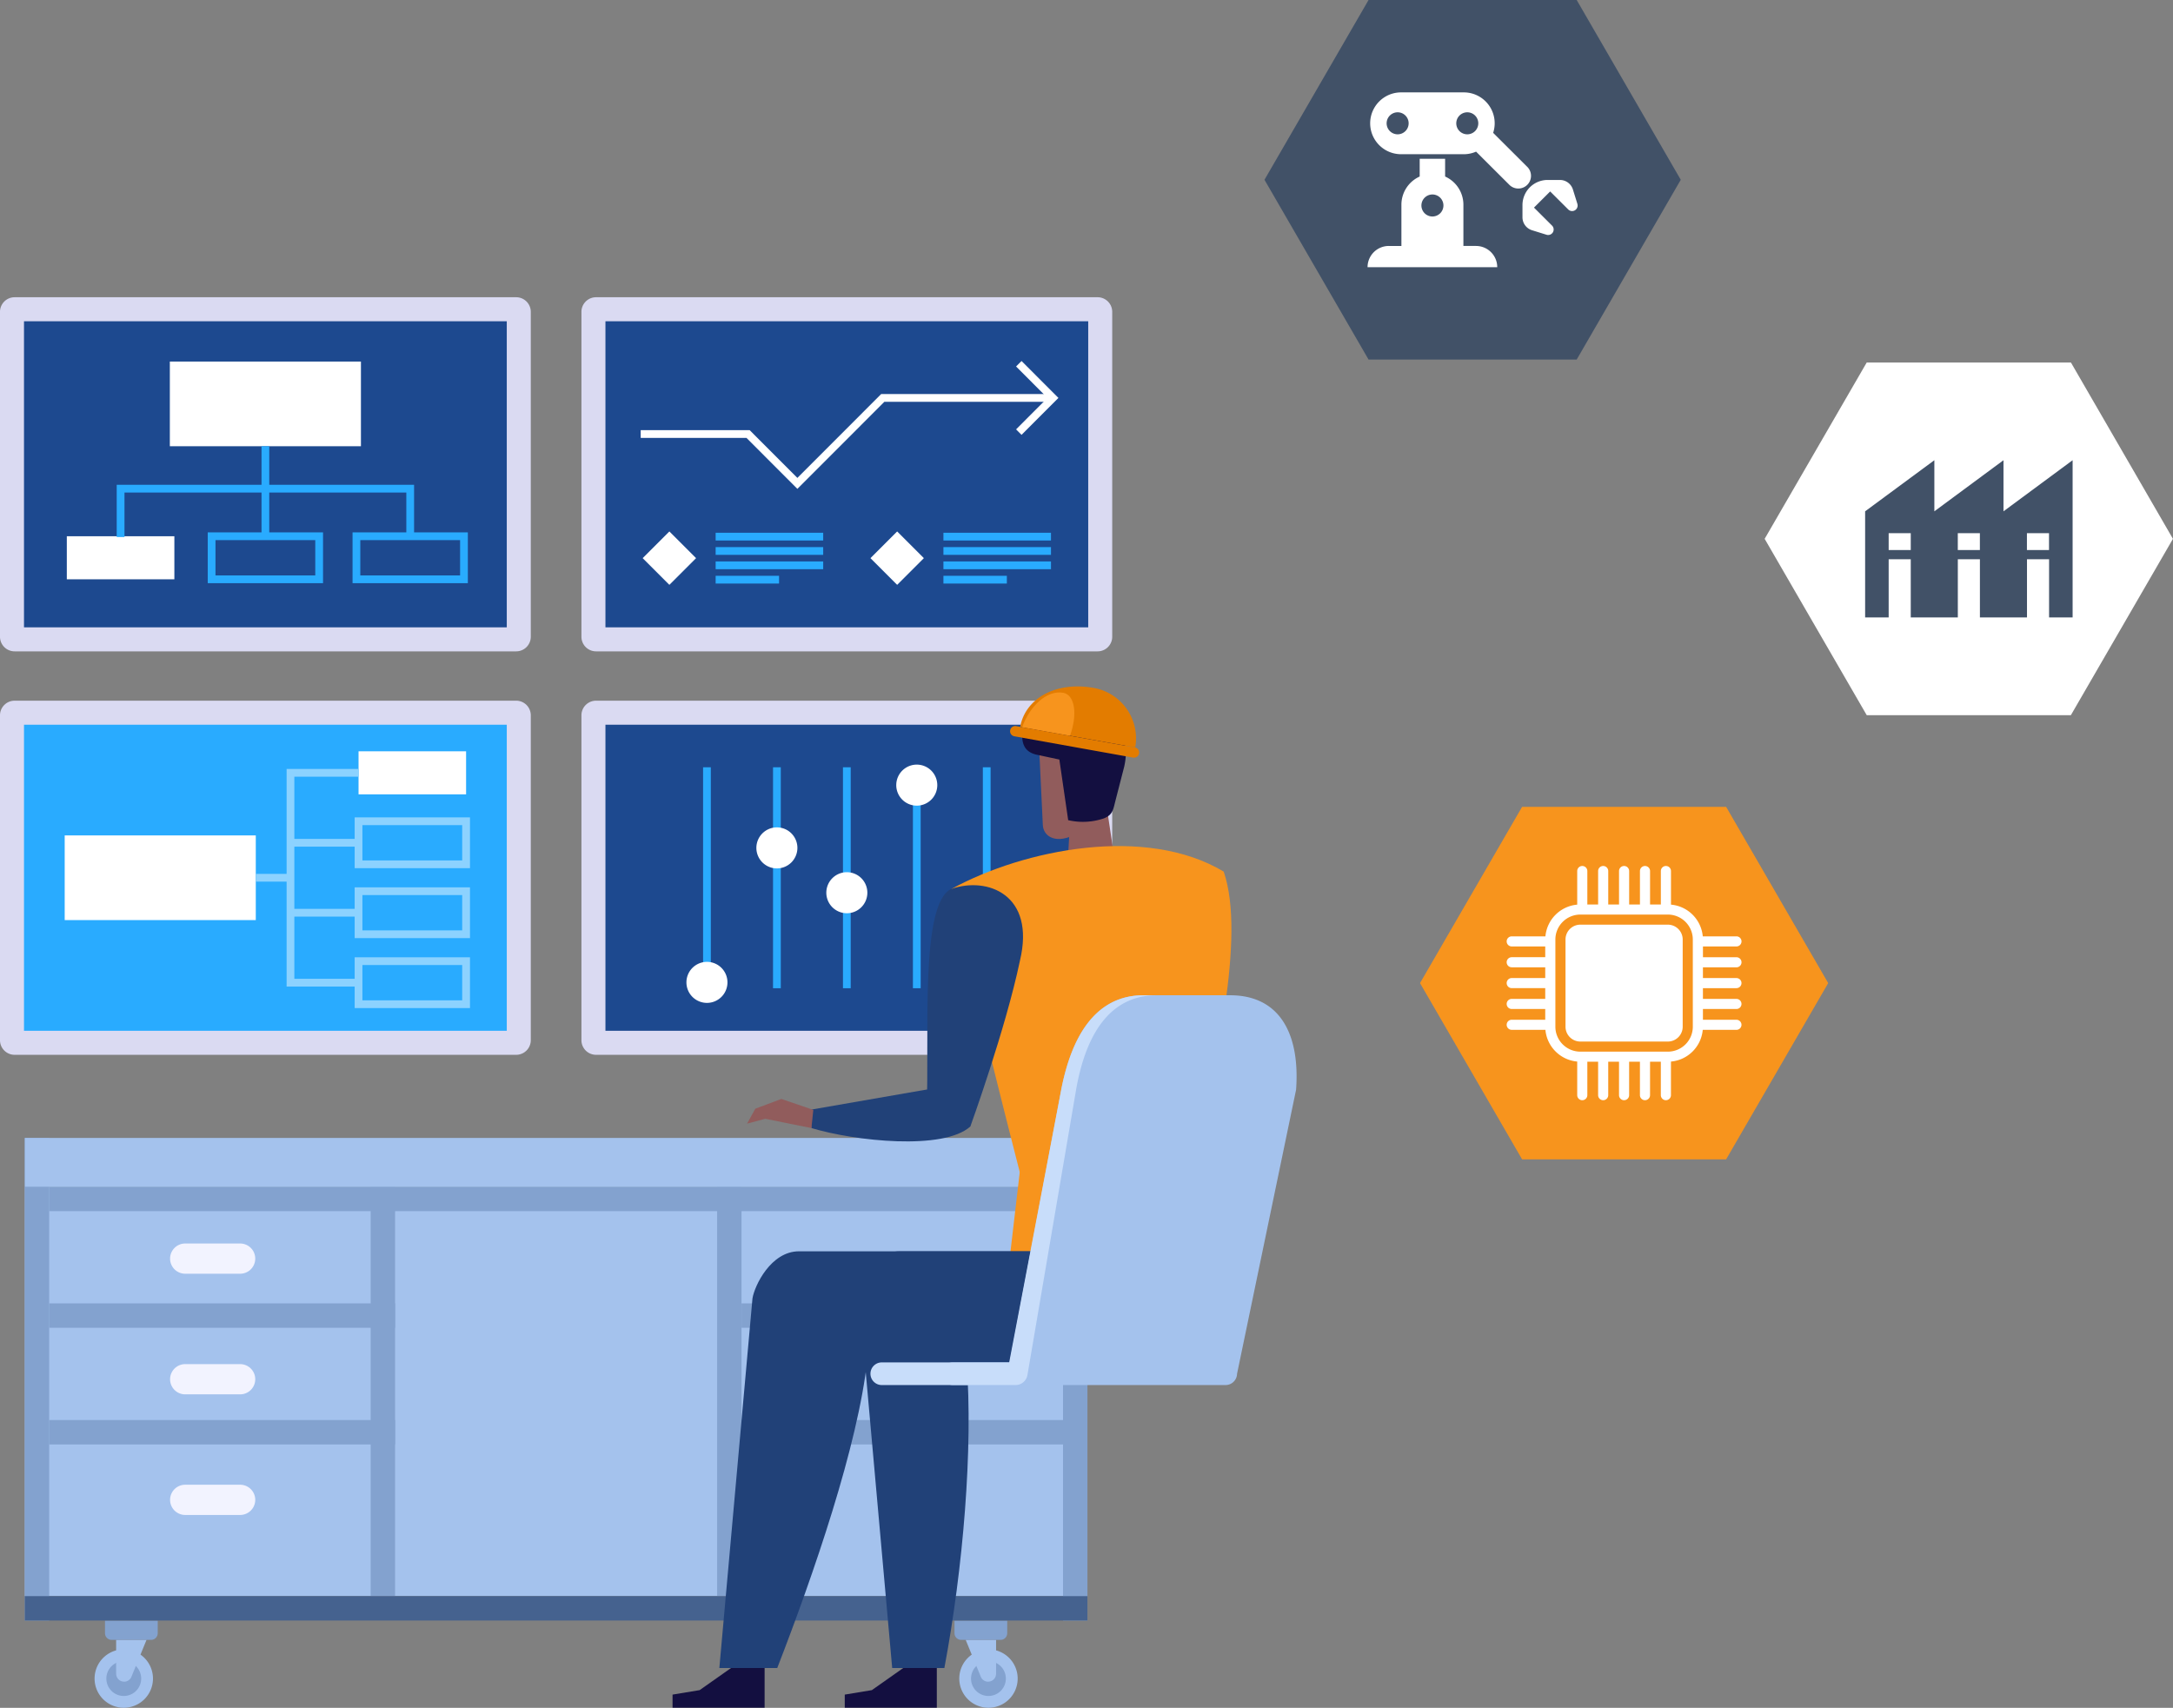 <svg xmlns="http://www.w3.org/2000/svg" xmlns:xlink="http://www.w3.org/1999/xlink" width="285.27" height="224.197" viewBox="0 0 285.27 224.197"><rect x="0" y="0" width="285.27" height="224.197" fill="#808080" stroke="none"/><defs><clipPath id="a"><rect width="170.215" height="185.176" fill="none"/></clipPath><clipPath id="b"><rect width="54.649" height="47.196" fill="none"/></clipPath><clipPath id="c"><rect width="53.581" height="46.275" fill="none"/></clipPath></defs><g transform="translate(-1033 -330.803)"><g transform="translate(1033 369.824)"><g clip-path="url(#a)"><path d="M78.248,99.452h65.846a1.918,1.918,0,0,0,1.918-1.919V54.883a1.918,1.918,0,0,0-1.918-1.919H78.248a1.918,1.918,0,0,0-1.918,1.919v42.65a1.918,1.918,0,0,0,1.918,1.919" fill="#dadaf2"/><rect width="63.378" height="40.18" transform="translate(79.482 56.118)" fill="#1d498f"/><path d="M92.3,90.709h1.016v-29H92.3Zm9.182,0H102.5v-29h-1.016Zm9.182,0h1.016v-29h-1.016Zm9.182,0h1.016v-29h-1.016Zm9.182,0h1.016v-29h-1.016Z" fill="#29abff"/><path d="M92.807,87.25A2.693,2.693,0,1,0,95.5,89.943a2.692,2.692,0,0,0-2.691-2.693m9.182-17.655a2.693,2.693,0,1,0,2.691,2.693,2.692,2.692,0,0,0-2.691-2.693m9.182,5.885a2.693,2.693,0,1,0,2.692,2.693,2.692,2.692,0,0,0-2.692-2.693m9.182-14.124a2.693,2.693,0,1,0,2.691,2.694,2.692,2.692,0,0,0-2.691-2.694m9.182,18.832a2.693,2.693,0,1,0,2.691,2.693,2.692,2.692,0,0,0-2.691-2.693" fill="#fff"/><path d="M1.918,99.452H67.763a1.918,1.918,0,0,0,1.918-1.919V54.883a1.918,1.918,0,0,0-1.918-1.919H1.918A1.918,1.918,0,0,0,0,54.883v42.65a1.918,1.918,0,0,0,1.918,1.919" fill="#dadaf2"/><rect width="63.378" height="40.18" transform="translate(3.151 56.118)" fill="#29abff"/><rect width="25.087" height="11.116" transform="translate(8.493 70.65)" fill="#fff"/><rect width="14.119" height="5.652" transform="translate(47.069 59.607)" fill="#fff"/><path d="M61.7,74.95H46.561V68.282H61.7ZM47.577,73.934h13.1V69.3h-13.1Z" fill="#8cd2ff"/><path d="M61.7,84.134H46.561V77.466H61.7ZM47.577,83.117h13.1V78.482h-13.1Z" fill="#8cd2ff"/><path d="M61.7,93.317H46.561V86.649H61.7ZM47.577,92.3h13.1V87.666h-13.1Z" fill="#8cd2ff"/><rect width="8.934" height="1.017" transform="translate(38.135 71.108)" fill="#8cd2ff"/><path d="M47.069,90.491H37.626V61.925h9.442v1.017H38.642V89.474h8.427Z" fill="#8cd2ff"/><rect width="8.934" height="1.017" transform="translate(38.135 80.291)" fill="#8cd2ff"/><rect width="4.554" height="1.017" transform="translate(33.581 75.7)" fill="#8cd2ff"/><path d="M1.918,46.488H67.763a1.918,1.918,0,0,0,1.918-1.919V1.919A1.918,1.918,0,0,0,67.763,0H1.918A1.918,1.918,0,0,0,0,1.919v42.65a1.918,1.918,0,0,0,1.918,1.919" fill="#dadaf2"/><rect width="63.378" height="40.18" transform="translate(3.151 3.154)" fill="#1d498f"/><rect width="25.087" height="11.116" transform="translate(22.297 8.443)" fill="#fff"/><rect width="14.119" height="5.652" transform="translate(8.771 31.376)" fill="#fff"/><path d="M42.408,37.536H27.273V30.868H42.408ZM28.289,36.52h13.1V31.885h-13.1Z" fill="#29abff"/><path d="M61.418,37.536H46.283V30.868H61.418ZM47.3,36.52H60.4V31.885H47.3Z" fill="#29abff"/><path d="M54.359,31.48H53.342V25.638h-37V31.48H15.322V24.621H54.359Z" fill="#29abff"/><rect width="1.016" height="11.818" transform="translate(34.332 19.559)" fill="#29abff"/><path d="M78.248,46.488h65.846a1.918,1.918,0,0,0,1.918-1.919V1.919A1.918,1.918,0,0,0,144.094,0H78.248a1.918,1.918,0,0,0-1.918,1.919v42.65a1.918,1.918,0,0,0,1.918,1.919" fill="#dadaf2"/><rect width="63.378" height="40.18" transform="translate(79.482 3.154)" fill="#1d498f"/><path d="M104.68,25.156,98,18.468H84.11V17.451H98.418l6.262,6.267,11-11.009h22.551v1.017H116.1Z" fill="#fff"/><path d="M134.107,18.064l-.718-.719,4.124-4.128L133.389,9.09l.718-.719,4.843,4.846Z" fill="#fff"/><rect width="4.957" height="4.957" transform="matrix(0.707, -0.707, 0.707, 0.707, 84.37, 34.251)" fill="#fff"/><rect width="14.119" height="1.017" transform="translate(93.949 30.917)" fill="#29abff"/><rect width="14.119" height="1.017" transform="translate(93.949 32.801)" fill="#29abff"/><rect width="14.119" height="1.017" transform="translate(93.949 34.684)" fill="#29abff"/><rect width="8.325" height="1.017" transform="translate(93.949 36.568)" fill="#29abff"/><rect width="4.957" height="4.957" transform="matrix(0.707, -0.707, 0.707, 0.707, 114.274, 34.251)" fill="#fff"/><rect width="14.119" height="1.017" transform="translate(123.853 30.917)" fill="#29abff"/><rect width="14.119" height="1.017" transform="translate(123.853 32.801)" fill="#29abff"/><rect width="14.119" height="1.017" transform="translate(123.853 34.684)" fill="#29abff"/><rect width="8.325" height="1.017" transform="translate(123.853 36.568)" fill="#29abff"/><rect width="139.496" height="53.742" transform="translate(3.258 116.772)" fill="#a4c2ed"/><rect width="3.201" height="63.353" transform="translate(139.553 110.365)" fill="#83a2cf"/><rect width="3.201" height="63.353" transform="translate(3.257 110.365)" fill="#83a2cf"/><path d="M133.6,181.339a3.833,3.833,0,1,1-3.833-3.836,3.835,3.835,0,0,1,3.833,3.836" fill="#a4c2ed"/><path d="M132.047,181.339a2.285,2.285,0,1,1-2.285-2.287,2.286,2.286,0,0,1,2.285,2.287" fill="#83a2cf"/><path d="M129.722,181.747a1.042,1.042,0,0,1-.964-.648l-1.986-4.85h3.993V180.7a1.042,1.042,0,0,1-1.042,1.043" fill="#a4c2ed"/><path d="M126.183,176.259h5.168a.877.877,0,0,0,.877-.878v-1.648h-6.923v1.648a.878.878,0,0,0,.877.878" fill="#83a2cf"/><path d="M12.416,181.339a3.833,3.833,0,1,0,3.833-3.836,3.835,3.835,0,0,0-3.833,3.836" fill="#a4c2ed"/><path d="M13.964,181.339a2.285,2.285,0,1,0,2.285-2.287,2.286,2.286,0,0,0-2.285,2.287" fill="#83a2cf"/><path d="M16.29,181.747a1.041,1.041,0,0,0,.964-.648l1.986-4.85H15.247V180.7a1.042,1.042,0,0,0,1.042,1.043" fill="#a4c2ed"/><path d="M19.828,176.259H14.66a.878.878,0,0,1-.877-.878v-1.648h6.923v1.648a.878.878,0,0,1-.877.878" fill="#83a2cf"/><rect width="133.094" height="3.203" transform="translate(6.458 116.772)" fill="#83a2cf"/><rect width="42.206" height="3.203" transform="translate(97.347 132.086)" fill="#83a2cf"/><rect width="42.206" height="3.203" transform="translate(97.347 147.4)" fill="#83a2cf"/><rect width="45.407" height="3.203" transform="translate(6.458 132.086)" fill="#83a2cf"/><rect width="45.407" height="3.203" transform="translate(6.458 147.4)" fill="#83a2cf"/><rect width="3.201" height="53.742" transform="translate(94.146 116.772)" fill="#83a2cf"/><rect width="3.201" height="53.742" transform="translate(48.665 116.772)" fill="#83a2cf"/><rect width="139.496" height="6.407" transform="translate(3.258 110.365)" fill="#a4c2ed"/><rect width="139.496" height="3.203" transform="translate(3.258 170.514)" fill="#45628f"/><path d="M31.525,128.19H24.312a1.983,1.983,0,0,1,0-3.967h7.213a1.983,1.983,0,0,1,0,3.967" fill="#f2f3ff"/><path d="M31.525,144.025H24.312a1.983,1.983,0,0,1,0-3.967h7.213a1.983,1.983,0,0,1,0,3.967" fill="#f2f3ff"/><path d="M31.525,159.859H24.312a1.983,1.983,0,0,1,0-3.967h7.213a1.983,1.983,0,0,1,0,3.967" fill="#f2f3ff"/><path d="M122.985,179.955h-4.411l-4.119,2.9-3.555.587v1.724h12.085Z" fill="#130f40"/><path d="M100.377,179.955H95.966l-4.119,2.9-3.555.587v1.724h12.085Z" fill="#130f40"/><path d="M140.434,69.506l-.5,8.755,6.528-3.543-1.2-7.971Z" fill="#915c5c"/><path d="M136.9,69.257c.04,1.376,1.454,2.529,3.968,1.413l3.986-2.856,1.655-5.97-2.555-4.874-7.6.858Z" fill="#915c5c"/><path d="M143.667,55.768l-7.35.375-1.918-.271c-.413,2.012-.368,3.738,1.717,4.188l2.956.63,1.159,7.959a8.549,8.549,0,0,0,4.7-.24c1.151-.472,1.2-1.117,1.506-2.323l1.151-4.474c.812-3.683-.654-6.047-3.924-5.844" fill="#130f40"/><path d="M134.389,116.869s-8.568-33.306-9.455-39.208c9.576-5.227,25.532-8.369,35.712-2.259,2.982,8.681-1.36,25.857-3.42,37.377Z" fill="#f7941d"/><path d="M157.226,112.78l-22.924-1.6-1.8,15.4h25.972Z" fill="#f7941d"/><path d="M122.5,108.411l4.887.448s4.622-12.763,6.505-21.742c2.1-8.744-4.314-11.067-8.96-9.456-4.248,1.774-2.869,19.738-3.29,29Z" fill="#214178"/><path d="M124.258,103.559l-17.956,3.12.221,2.389c5.694,1.716,17.343,2.97,20.866-.21Z" fill="#214178"/><path d="M106.772,106.682l-4.2-1.437-3.415,1.282-1.082,1.957,2.385-.633,6.063,1.217Z" fill="#915c5c"/><path d="M118.112,125.247c-3.694,0-5.324,4.514-5.324,6.184l4.338,48.525h6.85c2.456-13.068,3.792-28.832,2.912-40.222,7.475.77,10.7,1.695,17.259,1.695,9.662,0,11.54-8.756,11.54-16.181Z" fill="#214178"/><path d="M104.891,125.247c-3.694,0-5.837,4.514-6.107,6.184l-4.349,48.525h7.6c4.756-12.257,10.609-29.2,11.837-40.574,11.2.8,23.069,2.046,30.672,2.046,9.661,0,13.933-7.89,13.933-16.181Z" fill="#214178"/><path d="M149.032,59.1a6.729,6.729,0,0,0-5.434-7.81c-5.083-.91-9.01,1.447-9.664,5.105Z" fill="#e37c00"/><path d="M140.468,57.569c1.029-2.844.63-5.37-.89-5.643-2.114-.379-4.361,1.674-5.39,4.518Z" fill="#f7941d"/><path d="M133.14,57.633l15.611,2.8a.677.677,0,0,0,.238-1.334l-15.611-2.8a.678.678,0,0,0-.239,1.334" fill="#e37c00"/><path d="M161.494,91.632H150.149c-6.493,0-9.52,5.657-10.831,12.4l-6.765,35.8h-7.471a1.487,1.487,0,0,0,0,2.974h35.833a1.514,1.514,0,0,0,1.486-1.487l7.748-37.284c.534-7.349-2.162-12.4-8.655-12.4" fill="#a4c2ed"/><path d="M150.149,91.632c-6.492,0-9.52,5.657-10.831,12.4l-6.832,35.8H115.76a1.487,1.487,0,0,0,0,2.974h17.558a1.587,1.587,0,0,0,1.564-1.32l6.386-37.451c1.184-6.739,4.105-12.4,10.6-12.4Z" fill="#c8ddfa"/></g></g><g transform="translate(1199 330.804)"><path d="M13.662,0,0,23.6,13.662,47.2H40.987L54.649,23.6,40.987,0Z" fill="#415167"/><g clip-path="url(#b)"><path d="M27.766,32.286H26.114V26.873a4.056,4.056,0,0,0-2.4-3.7V20.846H20.376v2.328a4.056,4.056,0,0,0-2.4,3.7v5.414H16.323a2.788,2.788,0,0,0-2.791,2.784H30.557a2.788,2.788,0,0,0-2.791-2.784M22.044,28.42a1.445,1.445,0,1,1,1.449-1.445,1.447,1.447,0,0,1-1.449,1.445m19.038-1.646-.592-1.9a1.783,1.783,0,0,0-1.7-1.25H37.177a3.3,3.3,0,0,0-3.308,3.3v1.6a1.779,1.779,0,0,0,1.254,1.7l1.9.591a.722.722,0,0,0,.727-1.2L35.38,27.252l2.125-2.12L39.879,27.5a.724.724,0,0,0,1.2-.725m-6.605-4.895-4.453-4.441a4.054,4.054,0,0,0-3.869-5.312H17.934a4.058,4.058,0,1,0,0,8.117h8.221a4.059,4.059,0,0,0,1.624-.338l4.339,4.327a1.666,1.666,0,1,0,2.359-2.352m-17-4.249a1.445,1.445,0,1,1,1.449-1.445,1.447,1.447,0,0,1-1.449,1.445m9.143,0a1.445,1.445,0,1,1,1.449-1.445,1.447,1.447,0,0,1-1.449,1.445" fill="#fff"/></g></g><g transform="translate(1264.663 378.39)"><path d="M13.4,0,0,23.149,13.4,46.3h26.8l13.4-23.149L40.206,0Z" fill="#fff"/><path d="M13.19,19.537V33.469h3.09v-7.64h2.9v7.64h6.179v-7.64h2.9v7.64h6.18v-7.64h2.9v7.64h3.09V12.829l-9.075,6.709V12.829l-9.076,6.709V12.829Zm21.241,2.869h2.9v2.215h-2.9Zm-9.076,0h2.9v2.215h-2.9Zm-9.075,0h2.9v2.215h-2.9Z" fill="#415167"/></g><g transform="translate(1219.419 436.725)"><path d="M13.4,0,0,23.137,13.4,46.274H40.186l13.4-23.137L40.186,0Z" fill="#f7941d"/><g clip-path="url(#c)"><path d="M32.533,15.465H21.049A1.95,1.95,0,0,0,19.1,17.411V28.864a1.95,1.95,0,0,0,1.951,1.946H32.533a1.95,1.95,0,0,0,1.951-1.946V17.411a1.95,1.95,0,0,0-1.951-1.945m9.01,5.6a.662.662,0,1,0,0-1.325h-4.4V18.325h4.4a.662.662,0,1,0,0-1.325H37.12a4.6,4.6,0,0,0-4.175-4.164V8.426a.664.664,0,0,0-1.328,0v4.39H30.2V8.426a.664.664,0,0,0-1.328,0v4.39H27.455V8.426a.664.664,0,0,0-1.328,0v4.39H24.71V8.426a.664.664,0,0,0-1.328,0v4.39H21.965V8.426a.664.664,0,0,0-1.328,0v4.411A4.6,4.6,0,0,0,16.462,17H12.039a.662.662,0,1,0,0,1.325h4.4v1.412h-4.4a.662.662,0,1,0,0,1.325h4.4v1.412h-4.4a.662.662,0,1,0,0,1.324h4.4v1.413h-4.4a.662.662,0,1,0,0,1.325h4.4v1.412h-4.4a.662.662,0,1,0,0,1.324h4.423a4.6,4.6,0,0,0,4.175,4.164v4.411a.664.664,0,0,0,1.328,0v-4.39h1.416v4.39a.664.664,0,0,0,1.328,0v-4.39h1.416v4.39a.664.664,0,0,0,1.328,0v-4.39h1.417v4.39a.664.664,0,0,0,1.328,0v-4.39h1.416v4.39a.664.664,0,0,0,1.328,0V33.438a4.6,4.6,0,0,0,4.175-4.164h4.423a.662.662,0,1,0,0-1.324h-4.4V26.537h4.4a.662.662,0,1,0,0-1.325h-4.4V23.8h4.4a.662.662,0,1,0,0-1.324h-4.4V21.063Zm-5.73,7.8a3.278,3.278,0,0,1-3.279,3.27H21.049a3.278,3.278,0,0,1-3.279-3.27V17.411a3.278,3.278,0,0,1,3.279-3.27H32.533a3.278,3.278,0,0,1,3.279,3.27Z" fill="#fff"/></g></g></g></svg>